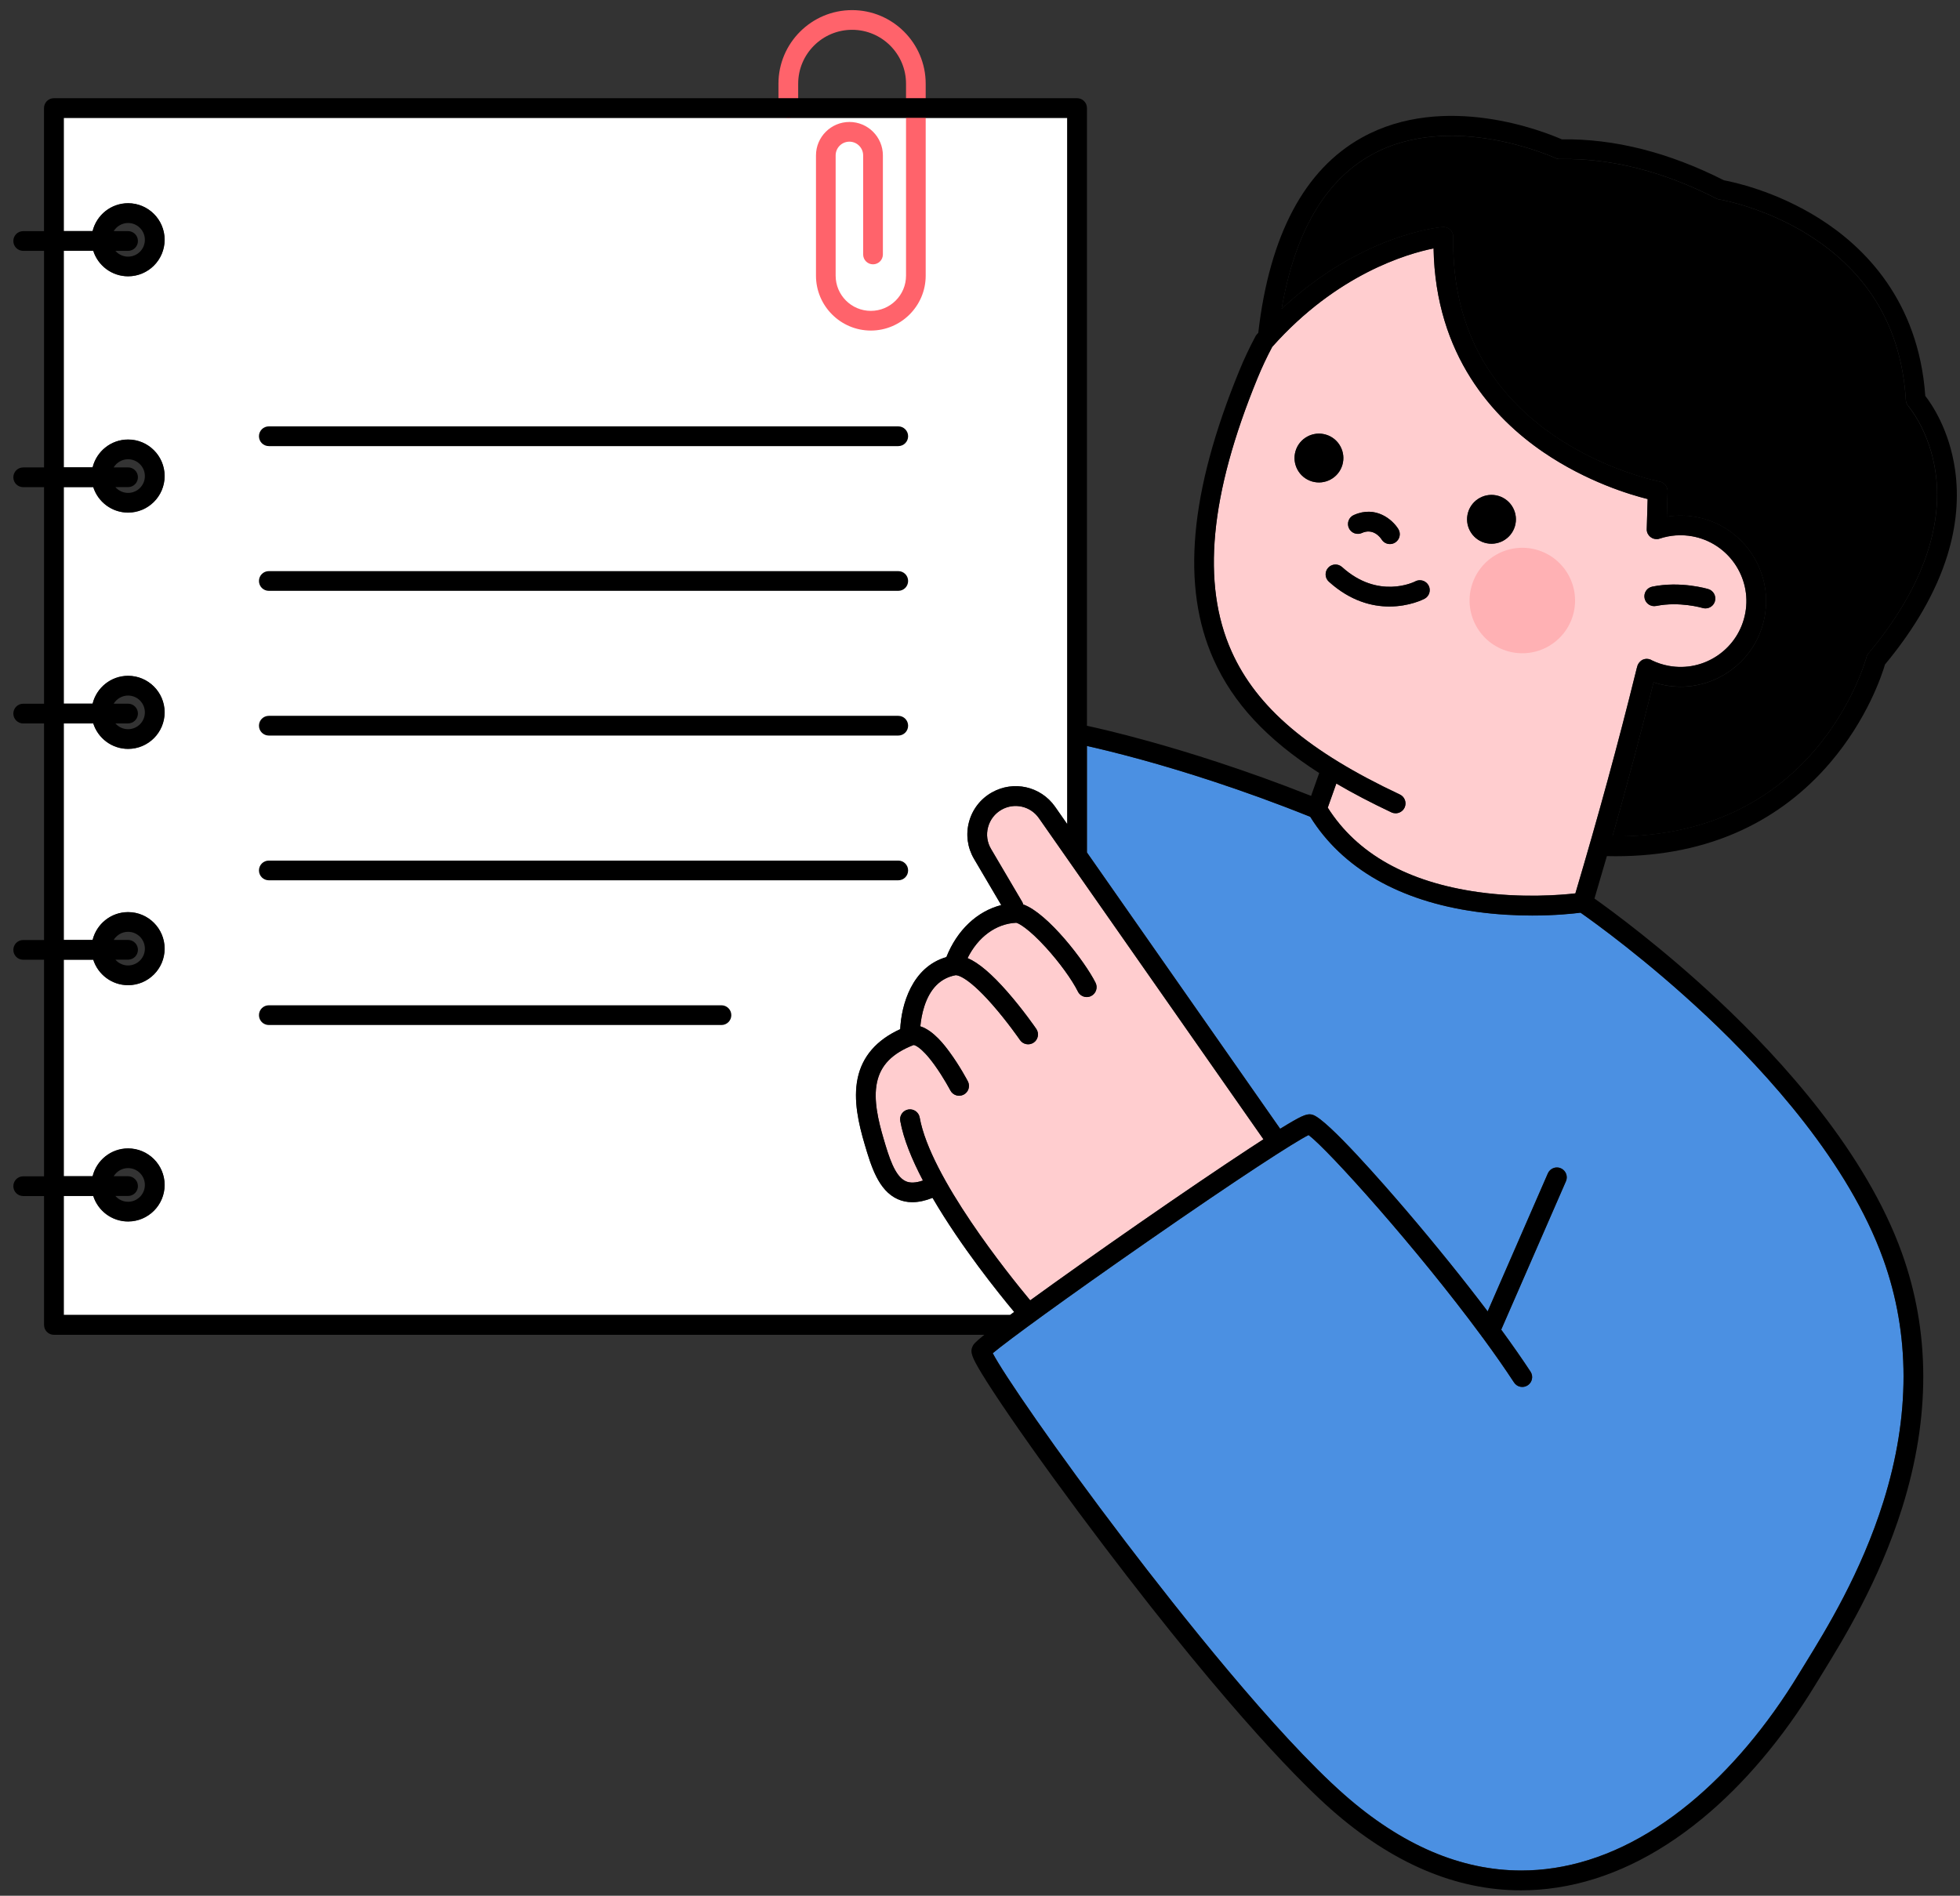 <svg width="123" height="119" viewBox="0 0 123 119" fill="none" xmlns="http://www.w3.org/2000/svg">
<rect x="0" y="0" width="123" height="119" fill="#333333" stroke="none"/>
<path d="M96.151 57.466C95.123 57.466 93.92 57.408 92.641 57.23C87.832 56.565 84.235 54.504 82.222 51.267C77.886 49.528 74.135 48.376 71.738 47.711C70.146 47.269 68.928 46.982 68.21 46.822V53.506L80.336 70.852C80.514 70.743 80.676 70.644 80.826 70.555C81.803 69.974 82.085 69.872 82.403 69.984C83.339 70.317 86.82 74.307 88.272 76.005C90.109 78.158 91.869 80.344 93.359 82.316L97.136 73.652C97.273 73.34 97.636 73.195 97.951 73.332C98.263 73.469 98.408 73.832 98.271 74.147L94.209 83.461C94.91 84.421 95.534 85.312 96.05 86.101C96.238 86.388 96.156 86.771 95.87 86.957C95.583 87.144 95.199 87.063 95.014 86.779C94.43 85.885 93.763 84.933 93.047 83.961C93.016 83.928 92.988 83.89 92.965 83.852C88.924 78.369 83.365 72.18 82.121 71.246C81.245 71.68 77.869 73.858 71.989 77.942C66.892 81.484 63.239 84.154 62.3 84.941C62.945 86.182 66.171 90.919 70.636 96.781C73.906 101.073 80.039 108.844 84.365 112.654C87.957 115.817 91.681 117.412 95.463 117.412C96.151 117.412 96.842 117.358 97.532 117.254C100.439 116.81 103.3 115.442 106.041 113.187C108.55 111.126 110.915 108.321 112.885 105.074C113.002 104.881 113.134 104.668 113.276 104.437C114.591 102.302 116.795 98.725 118.193 94.255C119.882 88.866 119.876 83.745 118.183 79.036C116.008 72.992 110.921 67.372 107.034 63.721C103.343 60.254 100.01 57.86 99.187 57.286C98.713 57.347 97.608 57.464 96.151 57.464V57.466Z" fill="#4B90E2"/>
<path d="M102.716 41.933C102.724 41.905 102.732 41.88 102.739 41.852C102.749 41.803 102.765 41.755 102.79 41.707C102.82 41.646 102.859 41.593 102.904 41.547C103.105 41.321 103.369 41.349 103.468 41.367C103.544 41.382 103.615 41.413 103.676 41.453C104.006 41.611 104.359 41.727 104.722 41.793C105.808 41.991 106.907 41.753 107.814 41.126C108.723 40.496 109.329 39.552 109.527 38.465C109.936 36.224 108.441 34.066 106.199 33.66C105.516 33.535 104.808 33.586 104.153 33.804C104.153 33.804 104.151 33.804 104.148 33.804C104.135 33.809 104.12 33.812 104.107 33.817C104.102 33.817 104.095 33.82 104.09 33.822C104.077 33.825 104.064 33.827 104.052 33.83C104.044 33.83 104.034 33.832 104.026 33.832C104.016 33.832 104.006 33.832 103.996 33.832C103.986 33.832 103.973 33.832 103.963 33.832C103.963 33.832 103.96 33.832 103.958 33.832C103.953 33.832 103.945 33.832 103.94 33.832C103.935 33.832 103.932 33.832 103.927 33.832C103.917 33.832 103.904 33.832 103.894 33.83C103.884 33.83 103.874 33.83 103.864 33.827C103.854 33.827 103.846 33.825 103.836 33.822C103.826 33.822 103.813 33.817 103.803 33.815C103.795 33.815 103.788 33.81 103.78 33.81C103.767 33.807 103.755 33.802 103.742 33.797C103.737 33.797 103.729 33.792 103.724 33.789C103.711 33.784 103.699 33.779 103.686 33.774C103.681 33.772 103.673 33.769 103.668 33.764C103.656 33.759 103.645 33.751 103.635 33.743C103.628 33.739 103.623 33.736 103.615 33.731C103.605 33.723 103.595 33.718 103.587 33.711C103.579 33.706 103.572 33.698 103.564 33.693C103.557 33.688 103.549 33.68 103.541 33.675C103.534 33.667 103.526 33.66 103.519 33.652C103.513 33.647 103.506 33.639 103.501 33.634C103.493 33.627 103.486 33.617 103.478 33.606C103.473 33.601 103.468 33.594 103.463 33.586C103.455 33.576 103.45 33.568 103.442 33.558C103.437 33.551 103.432 33.543 103.427 33.535C103.422 33.528 103.417 33.518 103.412 33.51C103.407 33.5 103.402 33.49 103.397 33.482C103.394 33.474 103.389 33.467 103.387 33.459C103.381 33.447 103.376 33.436 103.374 33.424C103.374 33.421 103.371 33.416 103.369 33.413C103.369 33.408 103.369 33.406 103.366 33.401C103.364 33.388 103.359 33.376 103.356 33.365C103.356 33.358 103.351 33.347 103.351 33.34C103.351 33.33 103.346 33.32 103.346 33.309C103.346 33.299 103.343 33.287 103.341 33.276C103.341 33.269 103.341 33.259 103.341 33.251C103.341 33.238 103.341 33.226 103.341 33.213C103.341 33.208 103.341 33.205 103.341 33.2L103.397 31.322C102.285 31.045 99.574 30.235 96.855 28.38C93.743 26.255 90.079 22.33 89.963 15.588C88.313 15.92 83.896 17.2 79.837 21.769C79.499 22.406 79.187 23.066 78.912 23.737C75.917 31.04 75.386 36.653 77.288 40.892C78.864 44.408 82.121 47.175 87.846 49.868C88.155 50.013 88.287 50.381 88.143 50.691C88.036 50.914 87.815 51.046 87.582 51.046C87.493 51.046 87.404 51.029 87.317 50.988C86.053 50.394 84.903 49.792 83.86 49.178L83.322 50.693C85.16 53.592 88.341 55.374 92.778 55.996C95.52 56.38 97.949 56.179 98.86 56.075C100.289 51.262 101.559 46.611 102.635 42.248C102.671 42.108 102.696 42.001 102.714 41.93L102.716 41.933ZM103.689 36.823C105.471 36.46 107.138 36.955 107.207 36.978C107.534 37.077 107.717 37.422 107.618 37.749C107.537 38.016 107.291 38.188 107.027 38.188C106.968 38.188 106.907 38.181 106.849 38.163C106.826 38.156 105.397 37.739 103.935 38.036C103.6 38.105 103.272 37.889 103.206 37.554C103.138 37.219 103.354 36.891 103.689 36.825V36.823ZM84.959 32.327C86.35 31.708 87.394 32.632 87.749 33.205C87.929 33.495 87.841 33.878 87.549 34.056C87.447 34.119 87.335 34.15 87.224 34.15C87.018 34.15 86.817 34.048 86.701 33.86C86.619 33.733 86.18 33.134 85.462 33.454C85.15 33.594 84.784 33.454 84.644 33.142C84.505 32.83 84.644 32.464 84.957 32.325L84.959 32.327ZM82.334 30.22C81.525 29.979 81.063 29.126 81.304 28.314C81.545 27.504 82.398 27.042 83.21 27.283C84.02 27.524 84.482 28.377 84.241 29.189C84 30.002 83.147 30.461 82.334 30.22ZM89.394 37.587C89.328 37.622 88.445 38.072 87.191 38.072C86.109 38.072 84.749 37.737 83.393 36.513C83.139 36.285 83.119 35.894 83.35 35.64C83.578 35.386 83.969 35.366 84.223 35.597C86.49 37.648 88.726 36.541 88.82 36.493C89.122 36.338 89.496 36.455 89.653 36.757C89.81 37.059 89.694 37.429 89.394 37.589V37.587ZM95.068 33.035C94.827 33.845 93.974 34.307 93.161 34.066C92.349 33.825 91.889 32.972 92.131 32.16C92.372 31.35 93.225 30.888 94.037 31.129C94.847 31.37 95.309 32.223 95.068 33.035Z" fill="#FFCDCF"/>
<path d="M119.755 25.492C119.663 25.388 119.608 25.256 119.6 25.119C119.333 20.639 117.298 17.164 113.553 14.787C110.72 12.99 107.918 12.526 107.89 12.523C107.826 12.513 107.763 12.493 107.704 12.462C104.356 10.751 101.058 9.919 97.895 9.987C97.799 9.987 97.705 9.969 97.619 9.929C97.555 9.898 91.064 6.928 86.051 9.728C83.144 11.353 81.255 14.6 80.428 19.392C85.396 14.732 90.303 14.27 90.529 14.252C90.704 14.237 90.876 14.298 91.003 14.417C91.13 14.536 91.201 14.706 91.199 14.881C91.14 17.811 91.775 20.433 93.087 22.68C94.138 24.477 95.629 26.046 97.517 27.341C100.769 29.572 104.112 30.222 104.145 30.229C104.445 30.285 104.658 30.552 104.648 30.857L104.6 32.435C105.201 32.339 105.818 32.342 106.42 32.451C109.334 32.981 111.274 35.781 110.743 38.696C110.487 40.107 109.695 41.333 108.517 42.15C107.608 42.78 106.552 43.108 105.47 43.108C105.148 43.108 104.823 43.08 104.498 43.019C104.249 42.973 104.006 42.912 103.767 42.833C103 45.93 102.137 49.167 101.19 52.503C103.993 52.531 106.539 52.023 108.765 50.992C110.707 50.093 112.421 48.794 113.855 47.129C116.318 44.27 117.122 41.287 117.13 41.257C117.153 41.168 117.196 41.087 117.254 41.016C120.496 37.147 121.953 33.235 121.471 29.709C121.108 27.056 119.765 25.513 119.752 25.498L119.755 25.492Z" fill="black"/>
<path d="M63.648 82.357C62.699 81.22 60.302 78.247 58.525 75.196C58.071 75.376 57.647 75.468 57.254 75.468C56.926 75.468 56.619 75.404 56.337 75.277C55.124 74.734 54.669 73.198 54.268 71.843C53.887 70.558 53.537 69.063 53.824 67.697C54.111 66.324 55.01 65.288 56.497 64.608C56.566 63.087 57.228 60.709 59.394 60.084C60.066 58.388 61.325 57.205 62.836 56.82L61.127 53.916C60.714 53.21 60.602 52.387 60.815 51.595C61.028 50.806 61.539 50.148 62.252 49.747C63.61 48.981 65.313 49.366 66.212 50.641L66.979 51.74V46.071V7.404H4V14.51H5.813C6.059 13.509 6.962 12.763 8.039 12.763C9.303 12.763 10.331 13.791 10.331 15.056C10.331 16.32 9.303 17.348 8.039 17.348C7.016 17.348 6.148 16.675 5.853 15.748H4V29.342H5.813C6.059 28.342 6.962 27.596 8.039 27.596C9.303 27.596 10.331 28.624 10.331 29.888C10.331 31.152 9.303 32.181 8.039 32.181C7.016 32.181 6.148 31.508 5.853 30.581H4V44.175H5.813C6.059 43.175 6.962 42.429 8.039 42.429C9.303 42.429 10.331 43.457 10.331 44.721C10.331 45.985 9.303 47.013 8.039 47.013C7.016 47.013 6.148 46.34 5.853 45.414H4V59.008H5.813C6.059 58.008 6.962 57.261 8.039 57.261C9.303 57.261 10.331 58.289 10.331 59.554C10.331 60.818 9.303 61.846 8.039 61.846C7.016 61.846 6.148 61.173 5.853 60.247H4V73.841H5.813C6.059 72.84 6.962 72.094 8.039 72.094C9.303 72.094 10.331 73.122 10.331 74.386C10.331 75.65 9.303 76.679 8.039 76.679C7.016 76.679 6.148 76.006 5.853 75.079H4V82.553H63.394C63.475 82.492 63.562 82.431 63.648 82.365V82.357Z" fill="white"/>
<path d="M62.854 50.825C62.432 51.063 62.13 51.449 62.006 51.919C61.879 52.386 61.945 52.873 62.191 53.29L64.143 56.608C64.174 56.661 64.197 56.714 64.209 56.773C65.755 57.321 68.088 60.365 68.751 61.69C68.903 61.994 68.778 62.368 68.474 62.52C68.385 62.563 68.291 62.586 68.197 62.586C67.971 62.586 67.75 62.462 67.644 62.243C67.268 61.487 66.476 60.4 65.631 59.471C64.534 58.268 63.912 57.945 63.77 57.923C62.498 57.983 61.376 58.816 60.719 60.141C61.412 60.436 62.229 61.131 63.217 62.258C64.207 63.391 64.996 64.535 65.029 64.584C65.222 64.865 65.151 65.251 64.869 65.444C64.587 65.637 64.201 65.566 64.009 65.284C64.001 65.274 63.222 64.142 62.277 63.066C60.577 61.126 59.972 61.213 59.967 61.215C59.028 61.39 58.368 62.048 58.005 63.17C57.855 63.629 57.787 64.084 57.754 64.424C58.596 64.69 59.312 65.663 59.594 66.049C60.236 66.922 60.716 67.838 60.736 67.876C60.894 68.178 60.777 68.552 60.475 68.711C60.173 68.869 59.8 68.752 59.64 68.45C59.635 68.442 59.213 67.635 58.657 66.866C57.746 65.602 57.33 65.594 57.33 65.597C55.989 66.12 55.258 66.868 55.032 67.95C54.804 69.046 55.116 70.356 55.451 71.491C55.776 72.59 56.147 73.837 56.84 74.149C57.114 74.271 57.477 74.256 57.919 74.103C57.226 72.786 56.698 71.491 56.495 70.364C56.434 70.029 56.66 69.707 56.995 69.646C57.33 69.587 57.652 69.811 57.713 70.146C58.381 73.898 63.308 80.016 64.648 81.625C66.507 80.275 68.961 78.538 71.419 76.832C74.107 74.966 76.59 73.281 78.412 72.085C78.725 71.879 79.014 71.692 79.286 71.516L65.189 51.35C64.659 50.599 63.653 50.37 62.851 50.825H62.854Z" fill="#FFCDCF"/>
<path d="M92.392 36.654C91.816 38.387 92.758 40.261 94.491 40.837C96.225 41.413 98.099 40.471 98.675 38.738C99.251 37.004 98.309 35.13 96.576 34.554C94.842 33.978 92.968 34.92 92.392 36.654Z" fill="#FFB1B4"/>
<path d="M54.652 20.75C52.753 20.75 51.207 19.204 51.207 17.305V9.756C51.207 8.598 52.149 7.656 53.307 7.656C54.464 7.656 55.406 8.598 55.406 9.756V15.973C55.406 16.315 55.129 16.592 54.787 16.592C54.444 16.592 54.167 16.315 54.167 15.973V9.756C54.167 9.281 53.781 8.893 53.304 8.893C52.827 8.893 52.441 9.278 52.441 9.756V17.305C52.441 18.524 53.431 19.514 54.65 19.514C55.868 19.514 56.858 18.524 56.858 17.305V5.255C56.858 3.389 55.34 1.871 53.474 1.871C51.608 1.871 50.09 3.389 50.09 5.255V6.783C50.09 7.126 49.814 7.403 49.471 7.403C49.128 7.403 48.852 7.126 48.852 6.783V5.255C48.852 2.706 50.926 0.635 53.472 0.635C56.018 0.635 58.092 2.706 58.092 5.255V17.305C58.092 19.204 56.546 20.75 54.647 20.75H54.652Z" fill="#FF636B"/>
<path d="M56.37 28.003H16.87C16.528 28.003 16.251 27.726 16.251 27.383C16.251 27.04 16.528 26.764 16.87 26.764H56.37C56.713 26.764 56.989 27.04 56.989 27.383C56.989 27.726 56.713 28.003 56.37 28.003Z" fill="black"/>
<path d="M56.37 37.088H16.87C16.528 37.088 16.251 36.812 16.251 36.469C16.251 36.126 16.528 35.85 16.87 35.85H56.37C56.713 35.85 56.989 36.126 56.989 36.469C56.989 36.812 56.713 37.088 56.37 37.088Z" fill="black"/>
<path d="M56.37 46.172H16.87C16.528 46.172 16.251 45.896 16.251 45.553C16.251 45.21 16.528 44.934 16.87 44.934H56.37C56.713 44.934 56.989 45.21 56.989 45.553C56.989 45.896 56.713 46.172 56.37 46.172Z" fill="black"/>
<path d="M56.37 55.258H16.87C16.528 55.258 16.251 54.982 16.251 54.639C16.251 54.296 16.528 54.02 16.87 54.02H56.37C56.713 54.02 56.989 54.296 56.989 54.639C56.989 54.982 56.713 55.258 56.37 55.258Z" fill="black"/>
<path d="M45.274 64.342H16.87C16.528 64.342 16.251 64.066 16.251 63.723C16.251 63.38 16.528 63.103 16.87 63.103H45.274C45.617 63.103 45.894 63.38 45.894 63.723C45.894 64.066 45.617 64.342 45.274 64.342Z" fill="black"/>
<path d="M120.821 24.843C120.392 18.847 116.98 15.486 114.178 13.719C111.408 11.972 108.738 11.419 108.184 11.317C104.729 9.566 101.307 8.7 98.01 8.746C96.984 8.294 90.671 5.735 85.454 8.642C81.857 10.647 79.671 14.767 78.963 20.888V20.893C78.928 20.931 78.895 20.969 78.859 21.007C78.859 21.007 78.856 21.009 78.854 21.012C78.846 21.022 78.839 21.032 78.831 21.043C78.826 21.05 78.821 21.058 78.816 21.065C78.811 21.073 78.806 21.081 78.801 21.091C78.793 21.101 78.788 21.111 78.783 21.121C78.783 21.121 78.783 21.126 78.78 21.126C78.41 21.819 78.07 22.54 77.77 23.274C74.64 30.91 74.115 36.84 76.163 41.404C77.382 44.123 79.489 46.41 82.786 48.525L82.278 49.959C78.054 48.286 74.409 47.169 72.053 46.517C70.215 46.009 68.888 45.704 68.212 45.557V6.783C68.212 6.441 67.936 6.164 67.593 6.164H3.381C3.038 6.164 2.761 6.441 2.761 6.783V14.508H1.456C1.114 14.508 0.837 14.785 0.837 15.128C0.837 15.47 1.114 15.747 1.456 15.747H2.764V29.341H1.456C1.114 29.341 0.837 29.618 0.837 29.96C0.837 30.303 1.114 30.58 1.456 30.58H2.764V44.174H1.456C1.114 44.174 0.837 44.45 0.837 44.793C0.837 45.136 1.114 45.413 1.456 45.413H2.764V59.006H1.456C1.114 59.006 0.837 59.283 0.837 59.626C0.837 59.968 1.114 60.245 1.456 60.245H2.764V73.839H1.456C1.114 73.839 0.837 74.116 0.837 74.459C0.837 74.801 1.114 75.078 1.456 75.078H2.764V83.168C2.764 83.511 3.04 83.788 3.383 83.788H61.77C61.132 84.298 61.082 84.41 61.031 84.516C60.868 84.861 60.977 85.181 61.615 86.23C62.011 86.882 62.612 87.799 63.351 88.877C64.95 91.213 67.047 94.102 69.253 97.011C77.458 107.838 81.984 112.214 83.55 113.593C87.376 116.961 91.369 118.66 95.451 118.66C96.205 118.66 96.961 118.601 97.72 118.484C100.85 118.007 103.914 116.548 106.829 114.151C109.443 112.001 111.903 109.087 113.944 105.726C114.061 105.535 114.19 105.325 114.33 105.096C115.675 102.91 117.93 99.252 119.374 94.635C121.144 88.981 121.136 83.597 119.346 78.629C117.084 72.346 111.855 66.564 107.864 62.819C104.336 59.507 101.127 57.158 100.061 56.402C100.325 55.508 100.586 54.62 100.84 53.739C101.028 53.744 101.218 53.746 101.404 53.746C104.318 53.746 106.976 53.196 109.322 52.104C111.429 51.124 113.282 49.708 114.833 47.898C117.186 45.151 118.1 42.364 118.293 41.711C120.186 39.429 121.501 37.134 122.2 34.885C122.776 33.032 122.941 31.209 122.687 29.463C122.326 26.97 121.22 25.363 120.821 24.85V24.843ZM79.288 71.516C79.016 71.692 78.725 71.879 78.415 72.085C76.592 73.281 74.107 74.966 71.421 76.832C68.964 78.538 66.509 80.277 64.651 81.625C63.31 80.015 58.383 73.897 57.715 70.145C57.655 69.808 57.335 69.585 56.997 69.645C56.662 69.706 56.436 70.026 56.497 70.364C56.697 71.491 57.228 72.786 57.921 74.103C57.479 74.255 57.116 74.273 56.842 74.149C56.149 73.839 55.779 72.593 55.454 71.491C55.119 70.356 54.804 69.046 55.035 67.95C55.261 66.866 55.992 66.119 57.332 65.596C57.332 65.594 57.751 65.599 58.66 66.866C59.213 67.635 59.637 68.442 59.642 68.45C59.8 68.752 60.173 68.869 60.477 68.711C60.779 68.554 60.899 68.181 60.739 67.876C60.719 67.838 60.239 66.921 59.597 66.048C59.315 65.662 58.599 64.69 57.756 64.424C57.789 64.083 57.858 63.632 58.007 63.17C58.37 62.045 59.031 61.388 59.97 61.215C59.975 61.215 60.579 61.126 62.28 63.066C63.224 64.142 64.004 65.272 64.011 65.284C64.204 65.566 64.59 65.637 64.872 65.444C65.153 65.251 65.225 64.865 65.032 64.584C64.999 64.535 64.209 63.388 63.219 62.258C62.232 61.131 61.414 60.436 60.721 60.141C61.379 58.816 62.501 57.983 63.773 57.922C63.912 57.943 64.534 58.268 65.633 59.471C66.478 60.398 67.268 61.486 67.646 62.243C67.755 62.461 67.974 62.586 68.2 62.586C68.294 62.586 68.388 62.565 68.476 62.52C68.781 62.367 68.905 61.997 68.753 61.69C68.091 60.362 65.758 57.321 64.212 56.772C64.196 56.717 64.176 56.661 64.146 56.607L62.194 53.29C61.947 52.873 61.881 52.386 62.008 51.919C62.135 51.452 62.435 51.063 62.856 50.825C63.658 50.373 64.666 50.599 65.194 51.35L79.291 71.516H79.288ZM4 82.544V75.07H5.853C6.148 75.997 7.016 76.669 8.039 76.669C9.303 76.669 10.331 75.641 10.331 74.377C10.331 73.113 9.303 72.085 8.039 72.085C6.962 72.085 6.059 72.831 5.812 73.831H4V60.238H5.853C6.148 61.164 7.016 61.837 8.039 61.837C9.303 61.837 10.331 60.809 10.331 59.544C10.331 58.28 9.303 57.252 8.039 57.252C6.962 57.252 6.059 57.999 5.812 58.999H4V45.405H5.853C6.148 46.331 7.016 47.004 8.039 47.004C9.303 47.004 10.331 45.976 10.331 44.712C10.331 43.448 9.303 42.419 8.039 42.419C6.962 42.419 6.059 43.166 5.812 44.166H4V30.572H5.853C6.148 31.499 7.016 32.171 8.039 32.171C9.303 32.171 10.331 31.143 10.331 29.879C10.331 28.615 9.303 27.587 8.039 27.587C6.962 27.587 6.059 28.333 5.812 29.333H4V15.739H5.853C6.148 16.666 7.016 17.339 8.039 17.339C9.303 17.339 10.331 16.311 10.331 15.046C10.331 13.782 9.303 12.754 8.039 12.754C6.962 12.754 6.059 13.5 5.812 14.501H4V7.395H66.974V46.06V51.731L66.207 50.632C65.308 49.355 63.608 48.971 62.247 49.738C61.533 50.139 61.023 50.797 60.81 51.586C60.597 52.376 60.708 53.201 61.122 53.906L62.831 56.81C61.32 57.196 60.061 58.379 59.388 60.075C57.226 60.7 56.56 63.078 56.492 64.599C55.004 65.279 54.106 66.315 53.819 67.688C53.535 69.054 53.885 70.552 54.263 71.834C54.664 73.189 55.121 74.725 56.332 75.268C56.614 75.395 56.921 75.459 57.248 75.459C57.642 75.459 58.066 75.367 58.52 75.187C60.297 78.241 62.694 81.211 63.643 82.348C63.554 82.412 63.47 82.475 63.389 82.536H4V82.544ZM8.036 73.834H7.135C7.32 73.529 7.655 73.324 8.036 73.324C8.618 73.324 9.092 73.796 9.092 74.38C9.092 74.964 8.62 75.436 8.036 75.436C7.719 75.436 7.435 75.294 7.242 75.073H8.036C8.379 75.073 8.656 74.796 8.656 74.453C8.656 74.111 8.379 73.834 8.036 73.834ZM8.036 59.001H7.135C7.32 58.697 7.655 58.491 8.036 58.491C8.618 58.491 9.092 58.963 9.092 59.547C9.092 60.131 8.62 60.603 8.036 60.603C7.719 60.603 7.435 60.461 7.242 60.24H8.036C8.379 60.24 8.656 59.963 8.656 59.621C8.656 59.278 8.379 59.001 8.036 59.001ZM8.036 44.171H7.135C7.32 43.867 7.655 43.661 8.036 43.661C8.618 43.661 9.092 44.133 9.092 44.717C9.092 45.301 8.62 45.773 8.036 45.773C7.719 45.773 7.435 45.631 7.242 45.41H8.036C8.379 45.41 8.656 45.133 8.656 44.791C8.656 44.448 8.379 44.171 8.036 44.171ZM8.036 29.338H7.135C7.32 29.034 7.655 28.828 8.036 28.828C8.618 28.828 9.092 29.3 9.092 29.884C9.092 30.468 8.62 30.94 8.036 30.94C7.719 30.94 7.435 30.798 7.242 30.577H8.036C8.379 30.577 8.656 30.3 8.656 29.958C8.656 29.615 8.379 29.338 8.036 29.338ZM8.036 14.508H7.135C7.32 14.204 7.655 13.998 8.036 13.998C8.618 13.998 9.092 14.47 9.092 15.054C9.092 15.638 8.62 16.11 8.036 16.11C7.719 16.11 7.435 15.968 7.242 15.747H8.036C8.379 15.747 8.656 15.47 8.656 15.128C8.656 14.785 8.379 14.508 8.036 14.508ZM107.034 63.725C110.918 67.376 116.008 72.994 118.184 79.04C119.879 83.747 119.882 88.867 118.194 94.259C116.795 98.73 114.592 102.304 113.277 104.441C113.134 104.672 113.002 104.885 112.886 105.078C110.916 108.325 108.55 111.13 106.042 113.192C103.3 115.446 100.439 116.814 97.532 117.258C96.842 117.365 96.152 117.416 95.464 117.416C91.681 117.416 87.957 115.821 84.365 112.658C80.039 108.848 73.906 101.078 70.637 96.785C66.171 90.924 62.942 86.186 62.3 84.945C63.239 84.158 66.892 81.488 71.99 77.946C77.869 73.859 81.248 71.684 82.121 71.25C83.365 72.184 88.924 78.373 92.966 83.856C92.989 83.897 93.016 83.932 93.047 83.965C93.763 84.94 94.43 85.892 95.014 86.783C95.202 87.07 95.585 87.149 95.87 86.961C96.157 86.773 96.235 86.39 96.05 86.105C95.532 85.316 94.91 84.425 94.21 83.465L98.271 74.151C98.408 73.839 98.264 73.474 97.951 73.336C97.639 73.199 97.274 73.344 97.136 73.656L93.359 82.32C91.869 80.348 90.11 78.162 88.272 76.01C86.82 74.309 83.337 70.318 82.403 69.988C82.085 69.876 81.804 69.975 80.826 70.559C80.679 70.648 80.514 70.747 80.337 70.856L68.21 53.51V46.826C68.928 46.986 70.147 47.276 71.738 47.715C74.135 48.377 77.887 49.532 82.223 51.271C84.236 54.508 87.833 56.569 92.641 57.234C93.92 57.412 95.124 57.471 96.152 57.471C97.609 57.471 98.713 57.354 99.188 57.293C100.008 57.869 103.343 60.26 107.034 63.728V63.725ZM98.863 56.082C97.951 56.186 95.522 56.387 92.78 56.003C88.343 55.381 85.162 53.599 83.324 50.7L83.862 49.185C84.908 49.799 86.056 50.398 87.32 50.995C87.406 51.035 87.495 51.053 87.584 51.053C87.815 51.053 88.038 50.921 88.145 50.698C88.29 50.388 88.158 50.02 87.848 49.875C82.124 47.182 78.867 44.412 77.29 40.899C75.389 36.66 75.919 31.049 78.915 23.744C79.189 23.073 79.501 22.411 79.839 21.776C83.898 17.204 88.315 15.927 89.965 15.595C90.085 22.337 93.745 26.262 96.857 28.387C99.576 30.242 102.287 31.052 103.399 31.329L103.343 33.207C103.343 33.207 103.343 33.215 103.343 33.22C103.343 33.233 103.343 33.245 103.343 33.258C103.343 33.266 103.343 33.276 103.343 33.283C103.343 33.294 103.343 33.306 103.348 33.316C103.348 33.327 103.351 33.337 103.353 33.347C103.353 33.354 103.356 33.364 103.358 33.372C103.361 33.385 103.366 33.398 103.369 33.408C103.369 33.413 103.369 33.415 103.371 33.42C103.371 33.423 103.374 33.428 103.376 33.431C103.381 33.443 103.384 33.453 103.389 33.466C103.391 33.474 103.397 33.481 103.399 33.489C103.404 33.499 103.409 33.509 103.414 33.517C103.419 33.527 103.424 33.535 103.43 33.542C103.435 33.55 103.44 33.557 103.445 33.565C103.452 33.575 103.457 33.583 103.465 33.593C103.47 33.601 103.475 33.606 103.48 33.613C103.488 33.623 103.496 33.631 103.503 33.641C103.508 33.646 103.516 33.654 103.521 33.659C103.529 33.667 103.536 33.674 103.544 33.682C103.551 33.69 103.559 33.695 103.567 33.7C103.574 33.705 103.582 33.712 103.589 33.717C103.6 33.725 103.607 33.73 103.617 33.738C103.625 33.743 103.63 33.745 103.638 33.75C103.648 33.758 103.661 33.763 103.671 33.771C103.676 33.773 103.681 33.776 103.689 33.781C103.701 33.786 103.714 33.791 103.727 33.796C103.732 33.796 103.739 33.801 103.744 33.804C103.757 33.809 103.77 33.811 103.782 33.816C103.79 33.816 103.798 33.822 103.805 33.822C103.815 33.824 103.828 33.827 103.838 33.829C103.848 33.829 103.856 33.832 103.866 33.834C103.876 33.834 103.887 33.837 103.897 33.837C103.907 33.837 103.92 33.837 103.93 33.839C103.935 33.839 103.937 33.839 103.942 33.839C103.947 33.839 103.955 33.839 103.96 33.839C103.96 33.839 103.963 33.839 103.965 33.839C103.975 33.839 103.988 33.839 103.998 33.839C104.008 33.839 104.019 33.839 104.029 33.839C104.036 33.839 104.046 33.839 104.054 33.837C104.067 33.837 104.079 33.834 104.092 33.829C104.097 33.829 104.105 33.827 104.11 33.824C104.123 33.822 104.138 33.816 104.151 33.811C104.151 33.811 104.153 33.811 104.156 33.811C104.811 33.593 105.516 33.542 106.202 33.667C108.443 34.075 109.938 36.231 109.53 38.472C109.332 39.559 108.722 40.503 107.816 41.133C106.907 41.762 105.811 41.998 104.724 41.8C104.359 41.734 104.008 41.62 103.678 41.46C103.617 41.419 103.546 41.389 103.47 41.374C103.371 41.353 103.107 41.328 102.907 41.554C102.861 41.6 102.823 41.653 102.792 41.714C102.77 41.76 102.754 41.808 102.742 41.858C102.734 41.884 102.724 41.909 102.719 41.94C102.701 42.011 102.676 42.117 102.64 42.257C101.564 46.621 100.294 51.271 98.865 56.084L98.863 56.082ZM117.257 41.011C117.199 41.082 117.155 41.163 117.133 41.252C117.125 41.282 116.32 44.265 113.858 47.123C112.424 48.789 110.71 50.089 108.768 50.987C106.539 52.018 103.993 52.526 101.193 52.498C102.14 49.162 103.003 45.925 103.77 42.828C104.008 42.907 104.252 42.97 104.501 43.014C104.826 43.072 105.151 43.102 105.473 43.102C106.555 43.102 107.611 42.775 108.519 42.145C109.7 41.328 110.489 40.102 110.746 38.69C111.276 35.776 109.334 32.976 106.423 32.446C105.821 32.336 105.204 32.334 104.602 32.43L104.651 30.851C104.661 30.547 104.445 30.283 104.148 30.224C104.115 30.217 100.772 29.567 97.52 27.335C95.634 26.041 94.144 24.472 93.09 22.675C91.778 20.431 91.143 17.806 91.201 14.876C91.204 14.701 91.133 14.534 91.006 14.412C90.879 14.293 90.706 14.232 90.531 14.247C90.303 14.265 85.396 14.727 80.43 19.387C81.258 14.595 83.144 11.345 86.053 9.723C91.067 6.923 97.558 9.893 97.621 9.924C97.708 9.964 97.802 9.985 97.898 9.982C101.061 9.913 104.359 10.746 107.707 12.457C107.765 12.488 107.826 12.508 107.892 12.518C107.92 12.523 110.723 12.985 113.556 14.782C117.3 17.159 119.334 20.634 119.603 25.114C119.61 25.251 119.666 25.386 119.757 25.487C119.77 25.503 121.113 27.046 121.476 29.699C121.961 33.227 120.501 37.137 117.26 41.006L117.257 41.011Z" fill="black"/>
<path d="M103.935 38.038C105.397 37.741 106.826 38.157 106.849 38.165C106.907 38.183 106.968 38.19 107.027 38.19C107.293 38.19 107.537 38.018 107.618 37.751C107.717 37.424 107.532 37.078 107.207 36.979C107.136 36.959 105.47 36.464 103.688 36.825C103.353 36.893 103.138 37.218 103.206 37.553C103.275 37.888 103.6 38.104 103.935 38.035V38.038Z" fill="black"/>
<path d="M85.465 33.457C86.183 33.137 86.62 33.736 86.704 33.863C86.82 34.049 87.021 34.153 87.227 34.153C87.338 34.153 87.45 34.122 87.551 34.059C87.841 33.879 87.932 33.498 87.752 33.208C87.394 32.632 86.353 31.708 84.962 32.33C84.65 32.47 84.51 32.835 84.65 33.147C84.79 33.46 85.155 33.599 85.467 33.46L85.465 33.457Z" fill="black"/>
<path d="M88.82 36.492C88.726 36.54 86.49 37.647 84.223 35.596C83.969 35.367 83.578 35.385 83.35 35.639C83.121 35.893 83.139 36.283 83.393 36.512C84.746 37.736 86.106 38.071 87.19 38.071C88.447 38.071 89.328 37.621 89.394 37.586C89.696 37.428 89.81 37.055 89.653 36.753C89.495 36.451 89.122 36.334 88.82 36.489V36.492Z" fill="black"/>
<path d="M94.037 31.13C93.227 30.889 92.371 31.351 92.13 32.161C91.889 32.971 92.351 33.826 93.161 34.068C93.971 34.309 94.826 33.847 95.067 33.037C95.309 32.227 94.847 31.372 94.037 31.13Z" fill="black"/>
<path d="M84.238 29.189C84.48 28.379 84.017 27.524 83.208 27.283C82.398 27.041 81.542 27.504 81.301 28.313C81.06 29.123 81.522 29.979 82.332 30.22C83.142 30.461 83.997 29.999 84.238 29.189Z" fill="black"/>
</svg>
